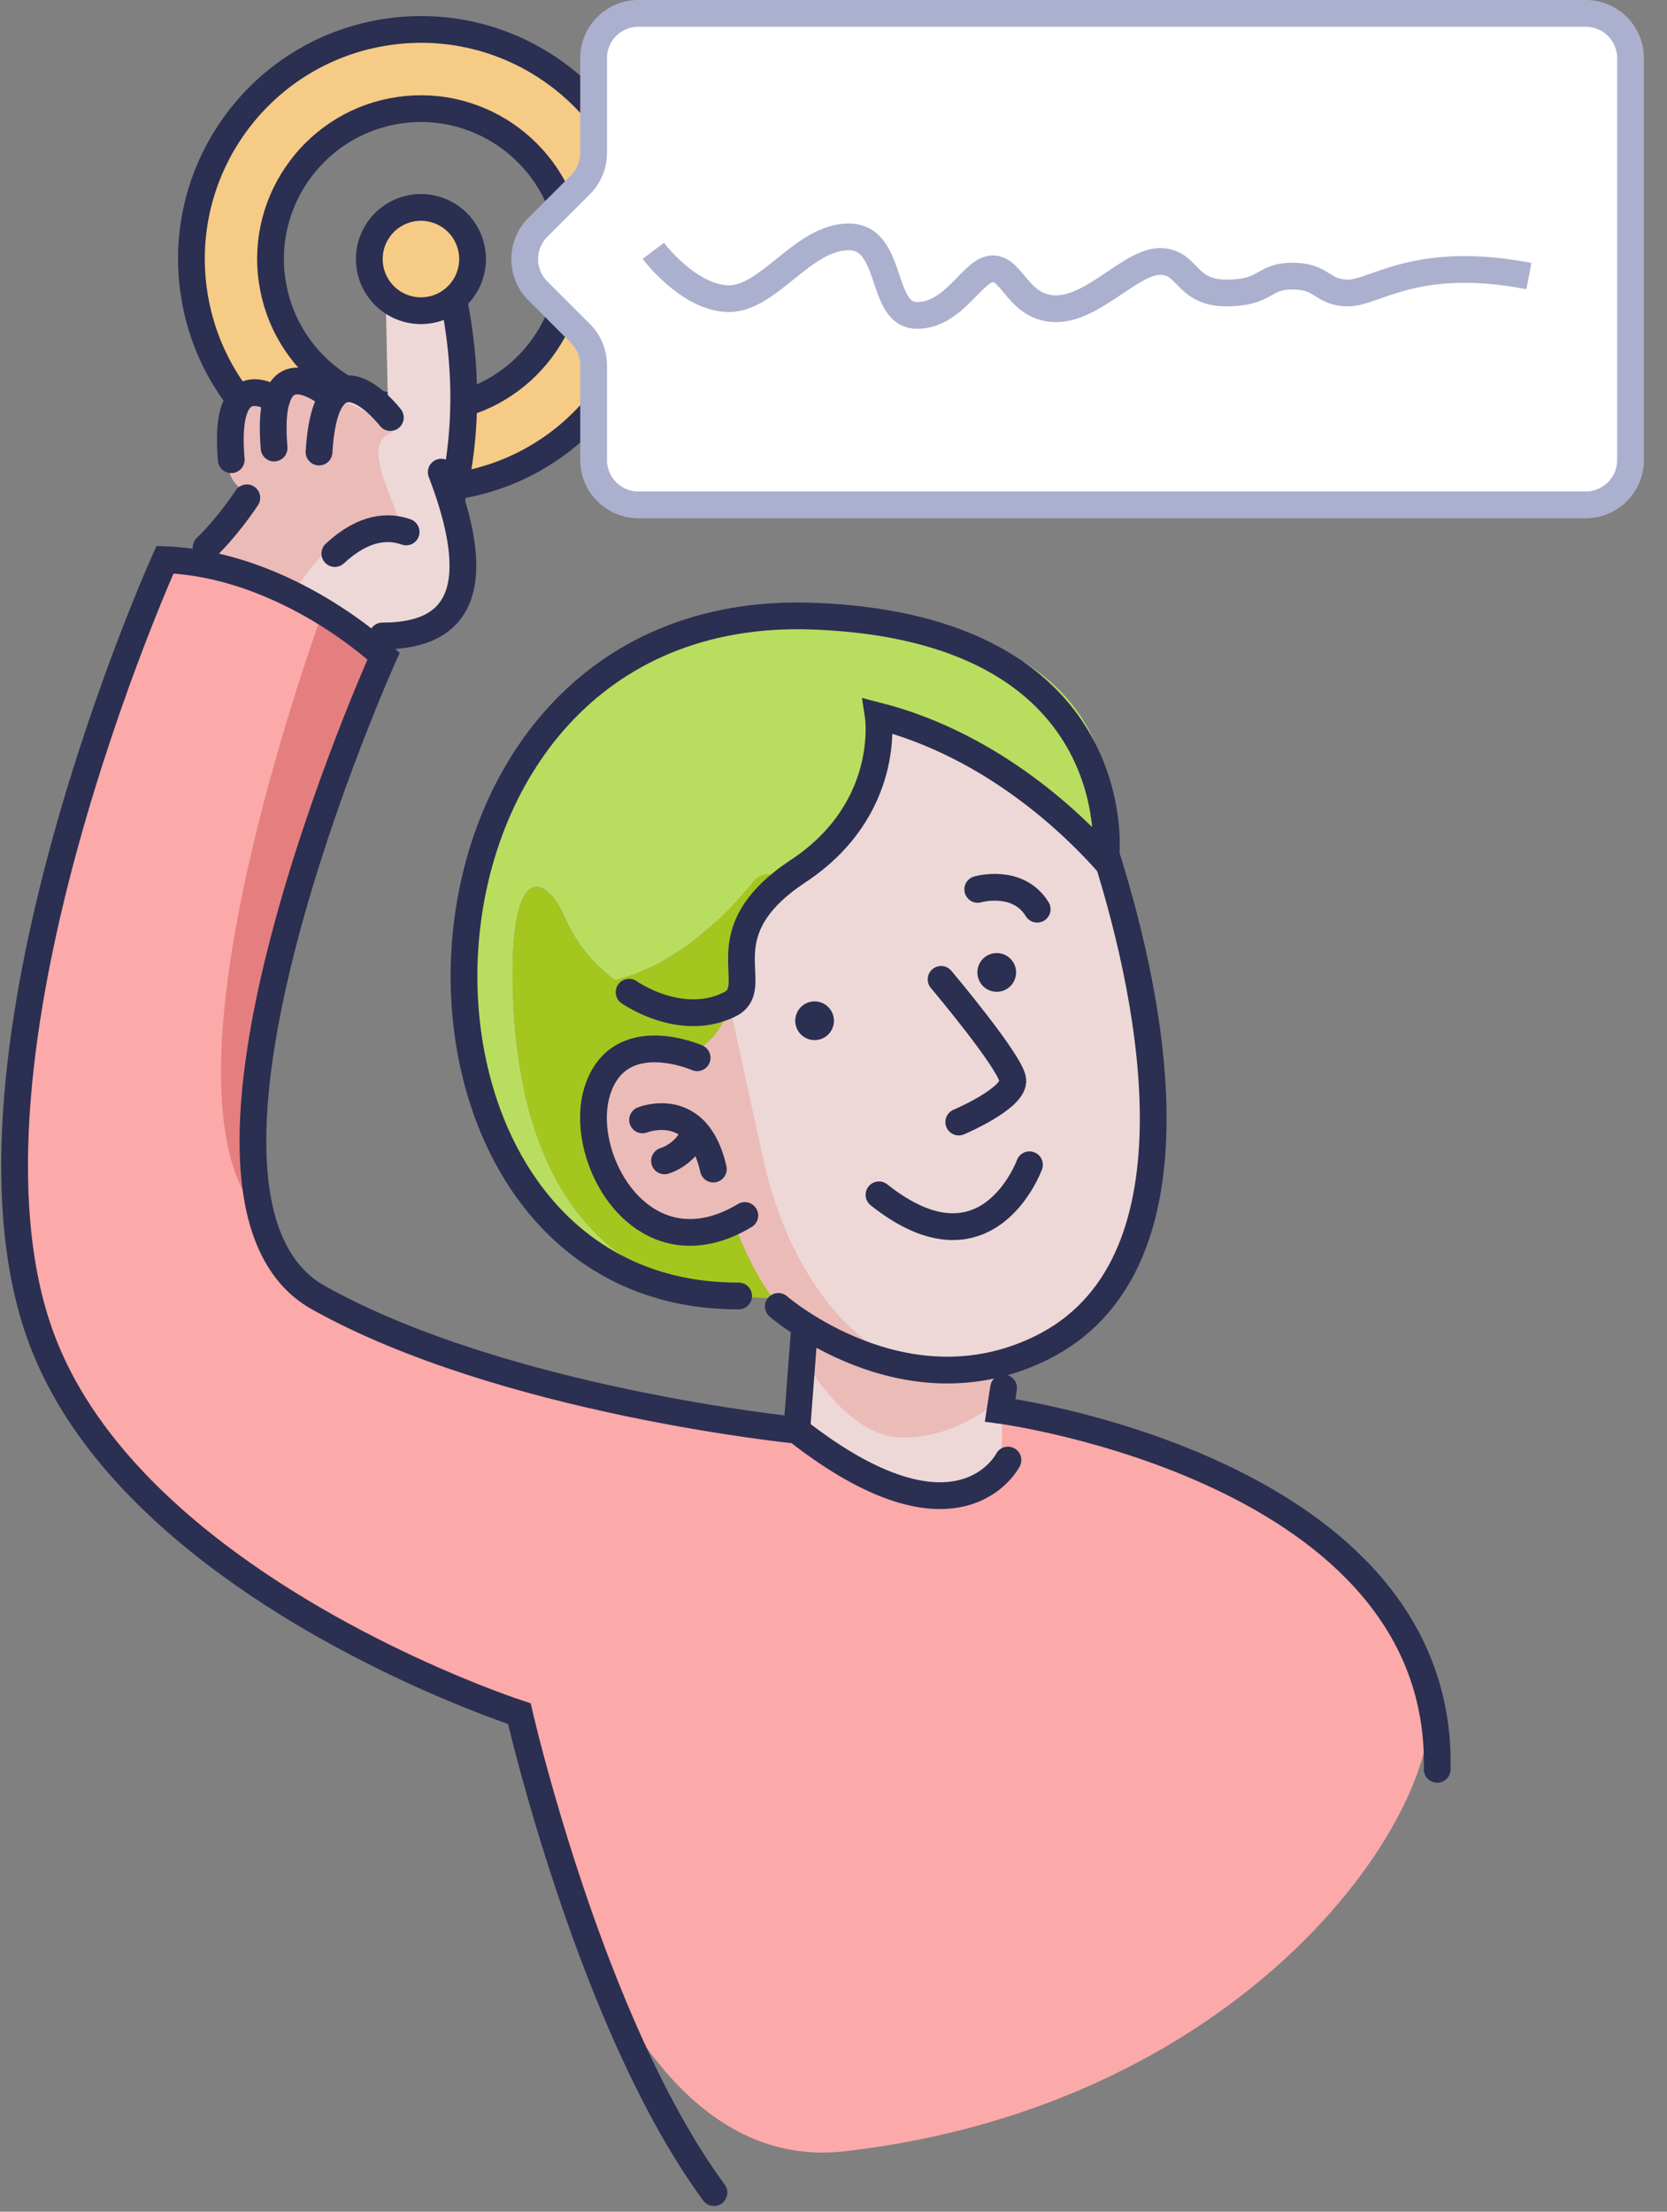 <svg xmlns="http://www.w3.org/2000/svg" width="187" height="248" fill="none"><rect width="100%" height="100%" fill="#808080" stroke="none"/><g clip-path="url(#a)"><path d="M21.732 32.66c2 14.08 15.03 23.87 29.1 21.88s23.87-15.02 21.87-29.11c-1.99-14.07-15.02-23.87-29.1-21.87-14.07 1.99-23.87 15.03-21.87 29.1m8.78-1.24c-1.31-9.21 5.13-17.77 14.34-19.07 9.21-1.31 17.77 5.13 19.07 14.34 1.31 9.21-5.12 17.77-14.33 19.08s-17.77-5.13-19.07-14.34z" fill="#F6CB85" stroke="#2B2F51" stroke-width="3" stroke-linecap="round" stroke-linejoin="round"/><path d="M21.77 71.34c4.45 6.5 13.9 7.39 19.22 1.57.27-.3 2.55-.97 4.44-1.58 1.38-.44 2.56-.84 2.63-1.05 0 0 .67-.73 1.42-1.77 1.71-2.36 3.84-6.3-.51-6.85-.02 0-.05-.01-.07-.01.02-.04.04-.07.05-.1 4.87-7.69 2.44-21.81 1.45-29.36-.05-.04-.09-.08-.14-.12-2.68-2.48-7.04-.44-6.95 3.21l.23 11.11s-4.22-5.01-6.22-1.79c-2.94-5.46-8.72-.84-10.47.78-.34.3-.53.49-.53.49s-2.86 8.29 1.8 9.34c-.31 4.58-1.7 2.21-3.76 4.94-1.73 2.3-5.03 7.63-2.57 11.22z" fill="#EDD8D7"/><path d="M21.768 71.34c4.45 6.5 13.9 7.39 19.22 1.57.47-.51.9-1.04 1.26-1.56 0 0 1.3-.04 3.18-.03 1.16 0 2.53.02 3.96.07.07-.97.09-1.93.08-2.89.01-2.29-.17-4.59-.51-6.85 0 0-.04-.01-.07-.01.02-.04.04-.07.05-.1-.45-2.9-1.17-5.78-2.13-8.58-1.95-5.72-8.52-9.52-15.77-8.9-.09 0-.18.01-.28.02-.03 0-.05.01-.06 0 .12.75-1.81 1.05-3.86 1.27-.34.3-.53.49-.53.49s-2.86 8.29 1.8 9.34c-.31 4.58-1.7 2.21-3.76 4.94-1.73 2.3-5.03 7.63-2.57 11.22z" fill="#EBBBB8"/><path d="M50.699 32.71c3.9 17.75-2.07 29.11-2.07 29.11m-20.94-6c-2.42 3.61-4.56 5.56-4.56 5.56M43.79 46.82s-7.22-9.39-8 3.87" stroke="#2B2F51" stroke-width="3" stroke-miterlimit="10" stroke-linecap="round"/><path d="M37.298 44.58c-1.58-1.28-5.12-3.57-6.28.25-.36 1.17-.48 2.9-.27 5.41" stroke="#2B2F51" stroke-width="3" stroke-miterlimit="10" stroke-linecap="round"/><path d="M25.94 51.55c-.74-8.66 2.64-8.12 5.08-6.72" stroke="#2B2F51" stroke-width="3" stroke-miterlimit="10" stroke-linecap="round"/><path d="M47.09 48.4s-5.29-1.28-4.59 3.14c.51 3.19 2.55 6.17 2.44 8.48-6.02-3.53-11.42 5.57-11.42 5.57l6.44 8.28s.02-2.92 2.29-2.51c6.56 1.17 10.29-3.7 9.68-7.89-.94-6.55-4.84-15.06-4.84-15.06z" fill="#EDD8D7"/><path d="M49.498 52.94c4.77 12.47 2.49 18.4-6.6 18.37m2.661-11.66c-1.94-.7-4.71-.64-8 2.42" stroke="#2B2F51" stroke-width="3" stroke-miterlimit="10" stroke-linecap="round"/><path d="m89.84 143.406 22.89-.071.07 22.219a3.784 3.784 0 0 1-3.769 3.792l-5.08.016c-7.74.025-14.05-6.246-14.073-13.986l-.038-11.98z" fill="#EDD8D7"/><path d="M89.762 151.599s4.83 9.62 11.58 9.6 11.43-4.85 11.43-4.85l-.02-7.71-22.9-3.11z" fill="#EBBBB8"/><path d="M116.819 151.149c-3.71 1.83-7.34 2.5-10.72 2.48h.01-.47c-7.14-.18-13.09-3.46-16.14-5.5a.2.2 0 0 0-.07-.05c-.13-.11-.28-.22-.45-.32-.07-.05-.15-.09-.22-.15-.12-.09-.23-.17-.34-.25-.01 0-.02 0-.03-.02-.59-.47-1.16-1.08-1.71-1.78 0 0-.01 0-.01-.02-2.68-3.49-4.64-9.12-4.76-9.51-10.43 5.35-17.13-7.02-14.85-13.94 1.87-5.69 7.56-4.48 9.76-3.77 4.2-1.3 5.02-5.7 5.02-5.7l.02-.01c-6.66-16.08 8.62-35.93 16.65-32.33 12.97 3.34 22.15 12.38 25.87 16.62 5.42 17.56 10.25 45.43-7.57 54.24z" fill="#EDD8D7"/><path d="m124.061 95.82.33 1.08c-3.72-4.24-12.9-13.28-25.87-16.62 0 0 .23 8.99-4.12 13.07-2.61 2.45-4.61 4.43-6.16 6.13v-.03c-.85-1.48-2.95-1.56-4.03-.26-4.69 5.659-9.74 9.319-15.2 10.739 0 0-3.71-2.47-5.64-7.03-1.94-4.55-5.9-6.51-5.86 6.42.04 12.17 2.91 33.61 24.9 35.99-42.39-.39-41.29-76.07 8.8-76.22 39.44-.13 32.85 26.72 32.85 26.72z" fill="#B9DD5F"/><path d="M106.12 153.63h-.47c-6.37-.2-12.7-1.82-18.96-8.08h-.01c-2.68-3.49-4.63-9.12-4.76-9.51 0 0 1.1-12.35-5.1-17.71 4.2-1.31 5.02-5.7 5.02-5.7s.88 4.15 3.81 17.46c2.92 13.31 11.23 23.57 20.46 23.54z" fill="#EBBBB8"/><path d="M107.55 125.819s6.37-2.69 6.06-4.76-8.04-11.24-8.04-11.24m9.912 20.79s-4.73 13.04-16.88 3.37" stroke="#2B2F51" stroke-width="3" stroke-miterlimit="10" stroke-linecap="round"/><path d="M111.811 111.21a2.17 2.17 0 1 0 0-4.34 2.17 2.17 0 0 0 0 4.34m-20.431 5.42a2.17 2.17 0 1 0 0-4.34 2.17 2.17 0 0 0 0 4.34" fill="#2B2F51"/><path d="M109.68 99.73s4.49-1.31 6.67 2.22" stroke="#2B2F51" stroke-width="3" stroke-miterlimit="10" stroke-linecap="round"/><path d="M81.922 136.04c.12.39 2.08 6.01 4.76 9.5-25.89.07-29.13-23.29-29.17-36.21-.04-12.93 3.92-10.97 5.86-6.42 1.93 4.56 5.64 7.03 5.64 7.03 5.57-1.46 10.73-5.25 15.51-11.12.87-1.07 2.54-1.08 3.34.04v.02c-7.5 5.92-3.21 10.95-5.23 13.18-.41.31-.68.51-.76.56h-.02s-.83 4.39-5.02 5.69c-2.21-.71-7.89-1.91-9.76 3.77-2.28 6.93 4.42 19.3 14.85 13.95z" fill="#A5C61E"/><path d="M87.31 146.49s14.12 12.26 29.52 4.65c18.19-8.99 12.78-37.84 7.24-55.32 0 0 2.6-25.41-32.85-26.73-50.22-1.87-51.21 76.36-8.36 76.23" stroke="#2B2F51" stroke-width="3" stroke-miterlimit="10" stroke-linecap="round"/><path d="M70.57 111.259s5.77 4.09 11.28 1.37c.01 0 .01-.01.02-.01.32-.16.57-.35.76-.56 2.02-2.23-2.27-7.26 5.24-13.18.49-.39 1.04-.78 1.64-1.18 10.61-7 9.01-17.42 9.01-17.42 12.97 3.34 22.15 12.38 25.87 16.62" stroke="#2B2F51" stroke-width="3" stroke-miterlimit="10" stroke-linecap="round"/><path d="M82.612 136.829c-10.93 5.61-17.96-7.35-15.56-14.61 1.96-5.96 7.91-4.69 10.22-3.94 6.5 5.61 5.35 18.55 5.35 18.55z" fill="#EBBBB8"/><path d="M78.202 118.609s-8.7-3.85-11.16 3.61 5.04 20.96 16.51 14.08" stroke="#2B2F51" stroke-width="3" stroke-miterlimit="10" stroke-linecap="round"/><path d="M72.082 125.579s6.14-2.51 7.94 5.51" stroke="#2B2F51" stroke-width="3" stroke-miterlimit="10" stroke-linecap="round"/><path d="M74.543 130.17s2.53-.7 3.43-3.37" stroke="#2B2F51" stroke-width="3" stroke-miterlimit="10" stroke-linecap="round"/><path d="M94.76 241.23c-28.19 3.24-36.5-49.08-36.5-49.08s-31.11-8.45-49.32-33.67c-13.17-18.25-6.83-62.06 9.57-95.73 0 0 10.18 2.19 17.68 5.86 2.95 1.43 5.49 3.1 6.84 4.95-10.33 17.63-17.2 54.03-13.65 63 4.53 11.45 11.15 13.88 29.63 17.99 18.28 4.07 30.37 5.82 30.37 5.82s25.69 16.16 22.82-2.24c30.72 6.69 45.56 18.52 48.03 31.66 2.4 12.75-19.69 46.17-65.47 51.44" fill="#FCA9A9"/><path d="M29.38 136.57c-11.74-12.17 2.22-55 6.81-67.95 2.95 1.43 5.49 3.1 6.84 4.95-10.33 17.63-17.03 53.97-13.65 63" fill="#E57F7F"/><path d="m112.581 155.63-.39 2.51s49.77 6.59 49.03 40.26M80.09 245.86c-3.71-5.04-7-11.24-9.83-17.6-7.73-17.41-12-36.1-12-36.1s-20.99-6.78-37.24-20.43c-7.09-5.96-13.28-13.22-16.43-21.81-11.41-31.1 13.92-87.16 13.92-87.16 13.76.56 24.52 10.81 24.52 10.81s-27.37 60.73-7.31 71.94c20.73 11.59 53.66 14.87 53.66 14.87 18.19 14.25 23.69 3.34 23.69 3.34" stroke="#2B2F51" stroke-width="3" stroke-miterlimit="10" stroke-linecap="round"/><path d="M66.59 6.53v10.62c0 1.33-.53 2.61-1.47 3.56l-4.79 4.79a5.034 5.034 0 0 0 0 7.11l4.79 4.79c.94.94 1.47 2.22 1.47 3.56v10.62c0 2.78 2.25 5.03 5.03 5.03h106.259c2.78 0 5.03-2.25 5.03-5.03V6.53c0-2.78-2.25-5.03-5.03-5.03H71.619c-2.78 0-5.03 2.25-5.03 5.03Z" fill="#fff" stroke="#ACB0CF" stroke-width="3" stroke-miterlimit="10"/><path d="m89.379 160.38.83-10.92" stroke="#2B2F51" stroke-width="3" stroke-miterlimit="10" stroke-linecap="round"/><path d="M47.22 34.84a5.79 5.79 0 1 0 0-11.58 5.79 5.79 0 0 0 0 11.58" fill="#F6CB85" stroke="#2B2F51" stroke-width="3" stroke-linecap="round" stroke-linejoin="round"/><path d="M73.281 28.13s4.04 5.36 8.51 5.36 8.3-6.93 13.41-6.93 3.41 8.81 7.66 8.81 6.25-5.23 8.51-5.23 2.91 4.48 7.11 4.48 8.41-5.3 11.64-5.3 2.8 3.53 7.44 3.53 3.99-1.89 7.44-1.89 3.23 1.89 6.25 1.89 7.65-4.33 20.26-1.89" stroke="#ACB0CF" stroke-width="3" stroke-miterlimit="10"/></g><defs><clipPath id="a"><path fill="#fff" d="M0 0h186.91v247.36H0z"/></clipPath></defs></svg>